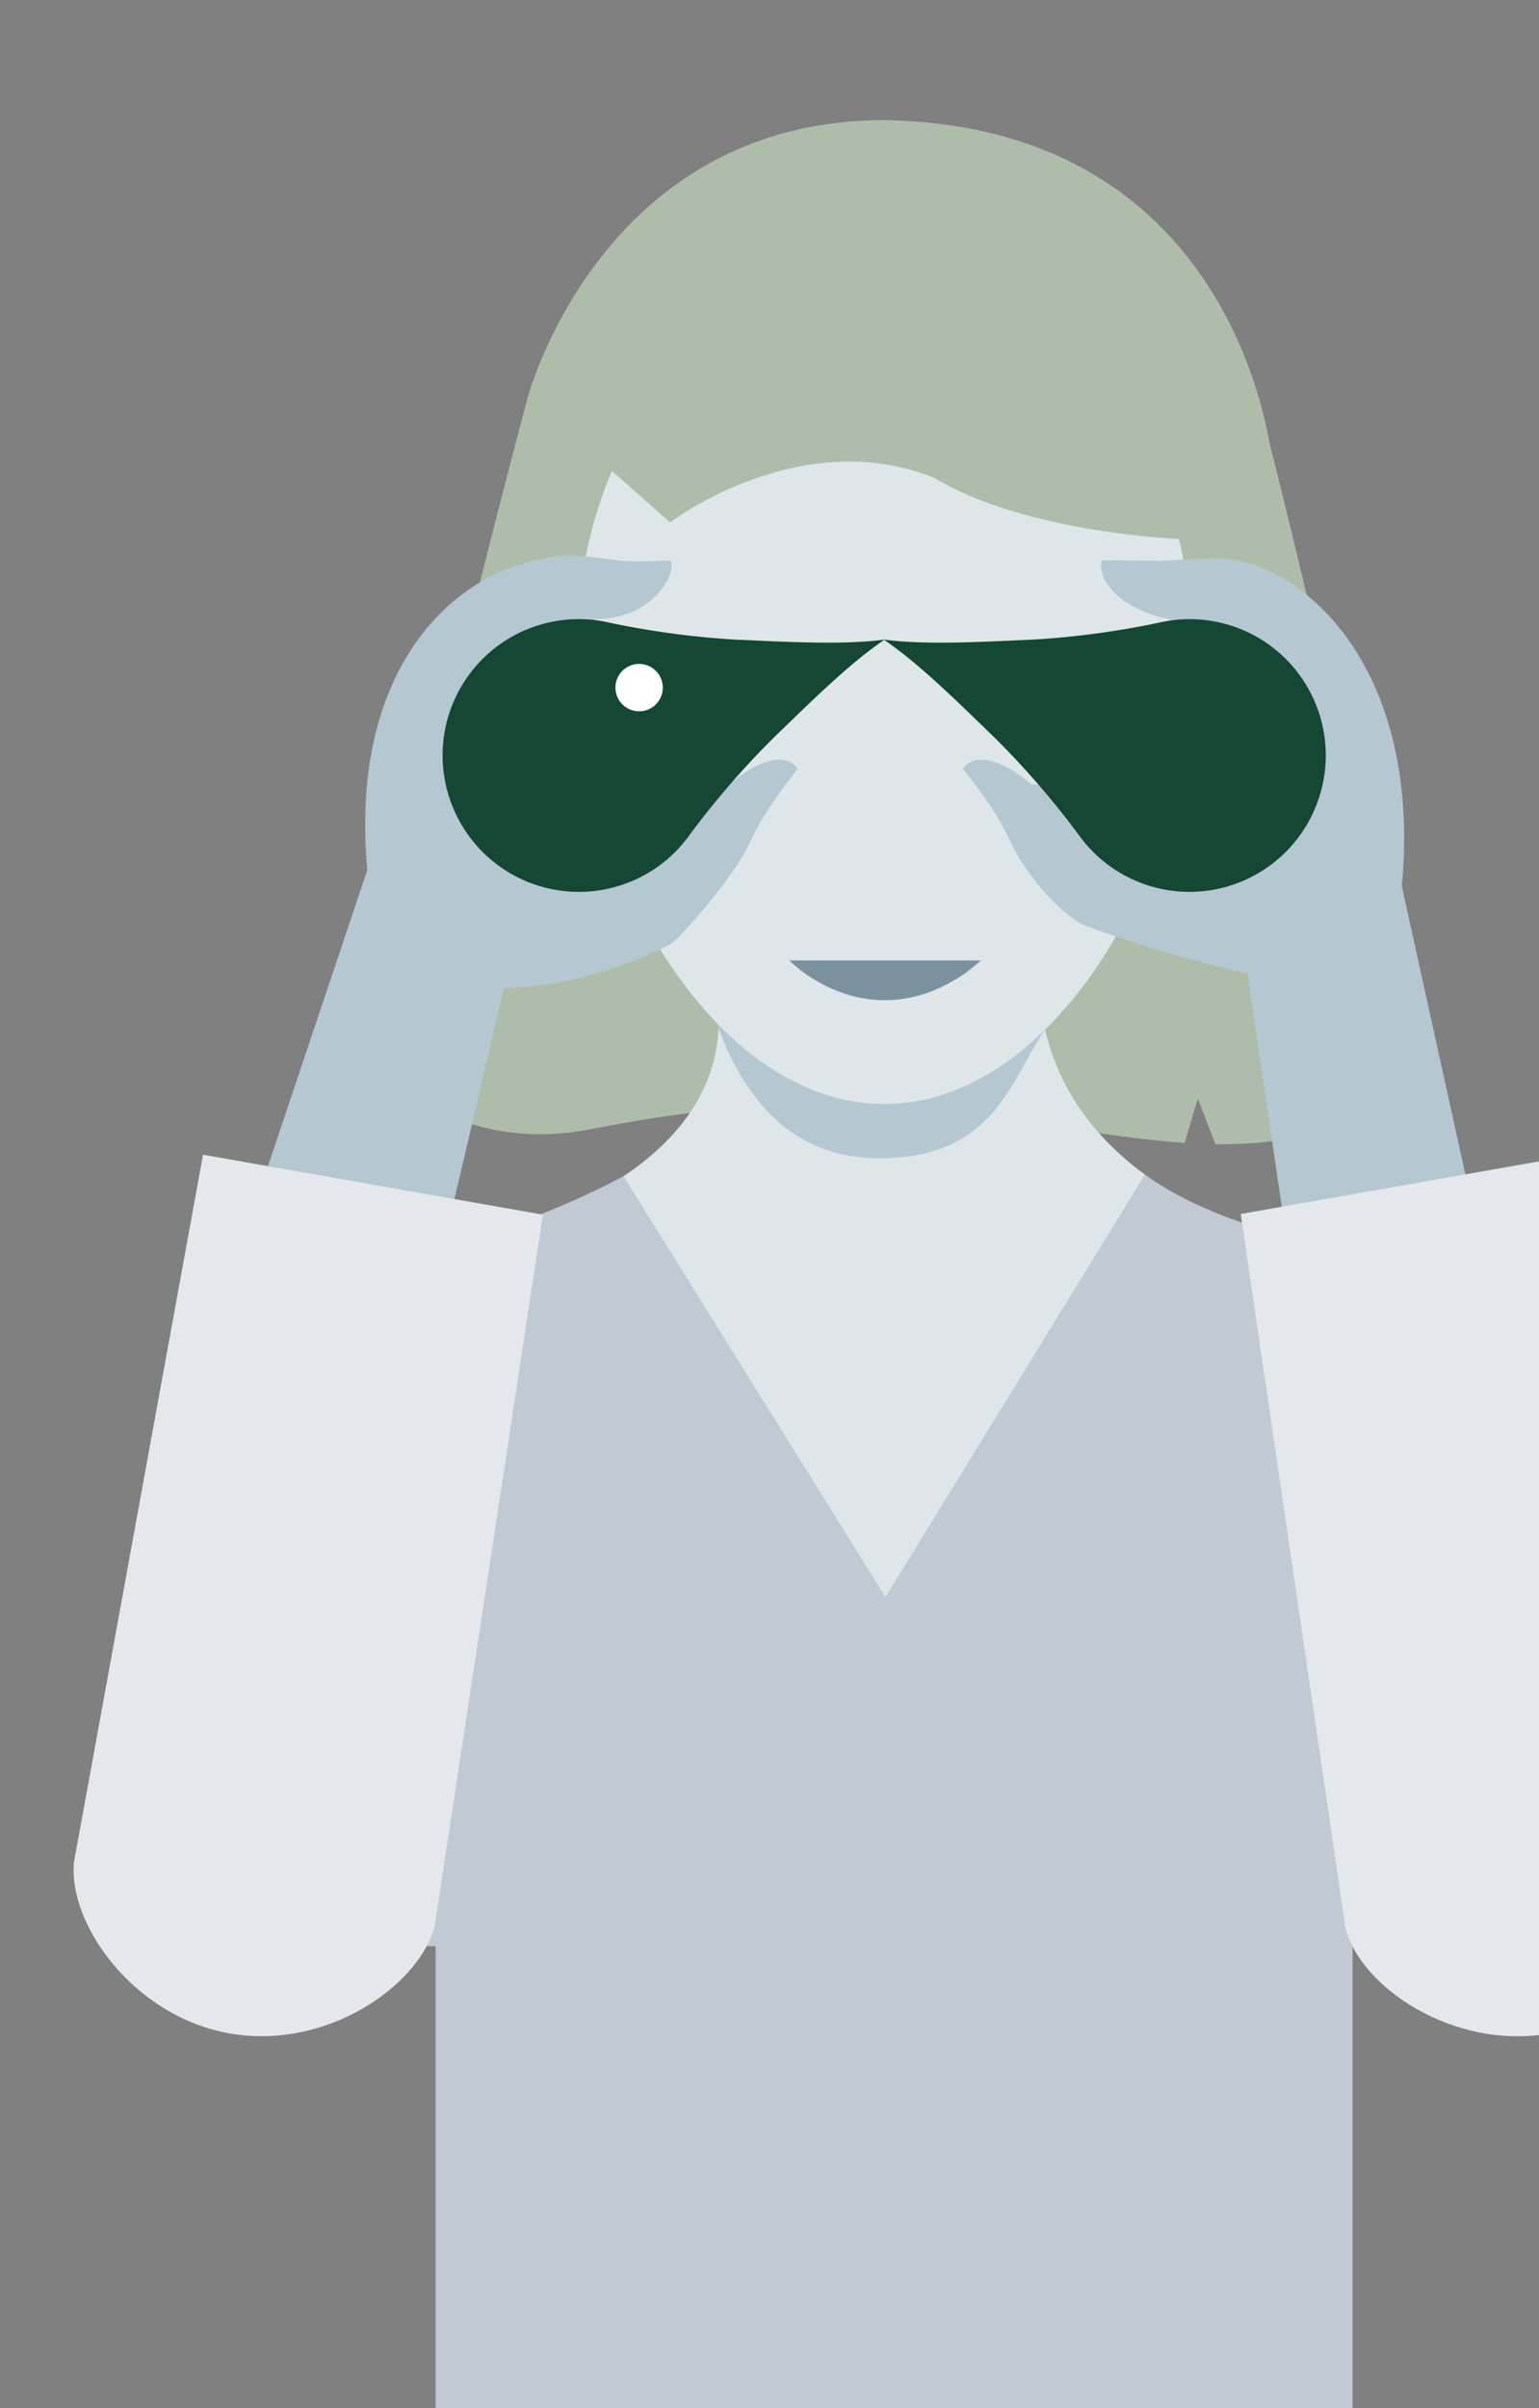 <svg xmlns="http://www.w3.org/2000/svg" xmlns:xlink="http://www.w3.org/1999/xlink" width="413" height="646" viewBox="0 0 413 646">
  <rect x="0" y="0" width="413" height="646" fill="#808080" stroke="none"/>
  <defs>
    <style>
      .cls-1, .cls-12 {
        fill: #fff;
      }

      .cls-1 {
        stroke: #707070;
      }

      .cls-2 {
        fill: none;
      }

      .cls-3 {
        clip-path: url(#clip-path);
      }

      .cls-4 {
        clip-path: url(#clip-path-2);
      }

      .cls-5 {
        fill: #aebda9;
      }

      .cls-6 {
        fill: #c1cad3;
      }

      .cls-7 {
        fill: #dee6ea;
      }

      .cls-8 {
        fill: #b5c7d0;
      }

      .cls-9 {
        clip-path: url(#clip-path-3);
      }

      .cls-10 {
        fill: #e4e8ec;
      }

      .cls-11 {
        fill: #144734;
      }

      .cls-13 {
        fill: #7c919e;
      }
    </style>
    <clipPath id="clip-path">
      <rect id="Rechteck_1987" data-name="Rechteck 1987" class="cls-1" width="413" height="646" transform="translate(1507 299)"/>
    </clipPath>
    <clipPath id="clip-path-2">
      <path id="Pfad_450" data-name="Pfad 450" class="cls-2" d="M0,200.663H438.227V-425.1H0Z" transform="translate(0 425.104)"/>
    </clipPath>
    <clipPath id="clip-path-3">
      <path id="Pfad_453" data-name="Pfad 453" class="cls-2" d="M0,198.45H438.227V-425.1H0Z" transform="translate(0 425.103)"/>
    </clipPath>
  </defs>
  <g id="Gruppe_maskieren_2198" data-name="Gruppe maskieren 2198" class="cls-3" transform="translate(-1507 -299)">
    <g id="Gruppe_1139" data-name="Gruppe 1139" transform="translate(1526.75 756.35)">
      <g id="Gruppe_1123" data-name="Gruppe 1123" class="cls-4" transform="translate(0 -425.104)">
        <g id="Gruppe_1119" data-name="Gruppe 1119" transform="translate(82.799 74.115)">
          <path id="Pfad_446" data-name="Pfad 446" class="cls-5" d="M76.193,3.324-26.287-3.56-122.27-7.041s-46.864,174.6-38.037,182.664c7.4,5.535,25.275,19.591,54.763,13.9,45.2-8.719,45.393-4.105,78.986-6.321,30.646,2.026,56.89,8.394,80.5,9.972l3.543-11.869L62.2,193.522c16.312.224,31.4-2.5,45.914-11.435,11.726-8.36-31.92-178.764-31.92-178.764" transform="translate(161.414 7.041)"/>
        </g>
        <g id="Gruppe_1120" data-name="Gruppe 1120" transform="translate(12.692 238.563)">
          <path id="Pfad_447" data-name="Pfad 447" class="cls-6" d="M132.757,80.566,105.126-69.827c0-15.952-11.767-26.215-23.039-31.4l.1-.021-.169-.013c-5.92-2.71-11.7-4.017-15.568-4.017H52.11c-17.972-3.583-41.633-8.873-58.556-21.141-13.148-9.539-32.691-21.7-34.263-39.2-9.667,9.315-24.637-14.53-73.229-.562.841,4.83-2.33,8.576-3.265,12.723-2.947,12.985-15.377,20.186-29.162,27.5-18.643,9.891-41.052,17.87-57.947,20.675h-22.321c-16.956,0-38.673,12.215-38.673,34.1L-281.246,79.131c.054,0,.109,1.435.163,1.435H-196.8V216.523H49.28V80.566Z" transform="translate(281.246 170.68)"/>
        </g>
        <g id="Gruppe_1121" data-name="Gruppe 1121" transform="translate(147.576 228.5)">
          <path id="Pfad_448" data-name="Pfad 448" class="cls-7" d="M44.868,17.42C29.9,6.446,18.2-9.284,16.531-31.787,7.624-21.4-25.211-47.369-70-31.787c3.3,22.822-8.67,38.707-25.05,49.668C-48.344,43.426,8.666,30.623,44.868,17.42" transform="translate(95.052 36.904)"/>
        </g>
        <g id="Gruppe_1122" data-name="Gruppe 1122" transform="translate(171.151 226.422)">
          <path id="Pfad_449" data-name="Pfad 449" class="cls-8" d="M0,1.64C1.64,12.987,4.342,5.394,1.64,12.987c9.808,26.745,25.937,35.564,43.49,35.564,31.222,0,35.218-21.467,44.5-34.575-5.405-16.684-2.27-1.213-3.1-12.336C77.625,12.031,44.784-13.94,0,1.64" transform="translate(0 3.475)"/>
        </g>
      </g>
      <g id="Gruppe_1126" data-name="Gruppe 1126" class="cls-9" transform="translate(0 -425.103)">
        <g id="Gruppe_1124" data-name="Gruppe 1124" transform="translate(134.866 38.477)">
          <path id="Pfad_451" data-name="Pfad 451" class="cls-7" d="M53.02,33.479c0,57.661-37.014,121.028-82.672,121.028S-112.323,91.14-112.323,33.479s37.007-104.4,82.671-104.4S53.02-24.184,53.02,33.479" transform="translate(112.323 70.925)"/>
        </g>
        <g id="Gruppe_1125" data-name="Gruppe 1125" transform="translate(121.945 -0.021)">
          <path id="Pfad_452" data-name="Pfad 452" class="cls-5" d="M12.23,34.6S46.982,8.132,83.046,22.636c25.079,15.1,66.679,16.462,66.679,16.462l24.088-20.635S166.065-71.687,69.682-73.3C-6.237-73.265-25.909.878-25.909.878Z" transform="translate(25.909 73.299)"/>
        </g>
      </g>
      <g id="Gruppe_1127" data-name="Gruppe 1127" transform="translate(147.576 -142.28)">
        <path id="Pfad_454" data-name="Pfad 454" class="cls-7" d="M44.868,0-24.751,113.345-95.052.461" transform="translate(95.052)"/>
      </g>
      <g id="Gruppe_1129" data-name="Gruppe 1129" class="cls-4" transform="translate(0 -425.104)">
        <g id="Gruppe_1128" data-name="Gruppe 1128" transform="translate(238.73 117.522)">
          <path id="Pfad_455" data-name="Pfad 455" class="cls-8" d="M37.747,28.207C43.241-31.507,10.34-58.678-10.512-59.728c-3.9-.2-15.58.664-16.847.63-3.888-.1-15.358-.116-15.358-.116s-1,1.992.78,5.251c4.632,8.516,17.274,10.521,17.274,10.521L13.78-15.954,6.836,8.155-61.752.766s-12.891-11.354-18.215-4.1c-.135.175,8.257,9.795,12.742,19.665s14.9,20.62,20.451,22.6A360.949,360.949,0,0,0-3.664,51.639l9.9,67.431,13.846-4.256H56.85Z" transform="translate(79.968 59.757)"/>
        </g>
      </g>
      <g id="Gruppe_1133" data-name="Gruppe 1133" class="cls-9" transform="translate(0 -425.103)">
        <g id="Gruppe_1130" data-name="Gruppe 1130" transform="translate(48.274 116.811)">
          <path id="Pfad_457" data-name="Pfad 457" class="cls-8" d="M9.79,27.051C4.7-28.768,34.766-56.15,63.889-57.288c2.865-.107,5.067.2,13.825,1.315,3.861.495,13.46-.081,13.46-.081s.989,1.984-.779,5.249c-6,11.083-19.313,10.521-19.313,10.521l-36.4,27.49,6.938,24.109,65.432-7.391S119.938-7.422,125.263-.182C125.4,0,117,9.621,112.521,19.491S93.146,45.911,90.883,47.062c-23.865,12.153-44.4,11.583-44.4,11.583L32.056,120.1l-12.1,2.127-40.693-4.254Z" transform="translate(20.741 57.308)"/>
        </g>
        <g id="Gruppe_1131" data-name="Gruppe 1131" transform="translate(313.212 277.344)">
          <path id="Pfad_458" data-name="Pfad 458" class="cls-10" d="M0,5.148,28.085,196.586C31.906,212.268,56.869,229.57,83,224.963s43.665-29.4,41.891-45.448L91.051-10.907Z" transform="translate(0 10.907)"/>
        </g>
        <g id="Gruppe_1132" data-name="Gruppe 1132" transform="translate(-0.005 277.5)">
          <path id="Pfad_459" data-name="Pfad 459" class="cls-10" d="M40.387,5.157,11.38,195.754c-3.868,15.967-28.892,33.64-55.028,29.034s-43.6-29.772-41.782-46.1L-50.82-10.925Z" transform="translate(85.559 10.925)"/>
        </g>
      </g>
      <g id="Gruppe_1138" data-name="Gruppe 1138" class="cls-4" transform="translate(0 -425.104)">
        <g id="Gruppe_1134" data-name="Gruppe 1134" transform="translate(217.4 133.833)">
          <path id="Pfad_461" data-name="Pfad 461" class="cls-11" d="M0,1.76c11.224,1.45,24.746.69,39.913.013a228.248,228.248,0,0,0,34.156-4.6,36.532,36.532,0,0,1,42.211,48.517l-.1.265h-.006A36.537,36.537,0,0,1,52.432,54.28,227.524,227.524,0,0,0,29.9,28.2C18.988,17.638,9.368,8.114,0,1.76" transform="translate(0 3.728)"/>
        </g>
        <g id="Gruppe_1135" data-name="Gruppe 1135" transform="translate(99.016 133.833)">
          <path id="Pfad_462" data-name="Pfad 462" class="cls-11" d="M38.041,1.76c-11.224,1.45-24.746.69-39.913.013a228.352,228.352,0,0,1-34.156-4.6A36.336,36.336,0,0,0-56.993-1.349,36.532,36.532,0,0,0-78.237,45.689l.1.265h.006A36.53,36.53,0,0,0-31.075,67.062,36.349,36.349,0,0,0-14.391,54.28,227.522,227.522,0,0,1,8.14,28.2C19.054,17.638,28.673,8.114,38.041,1.76" transform="translate(80.591 3.728)"/>
        </g>
        <g id="Gruppe_1136" data-name="Gruppe 1136" transform="translate(145.409 145.849)">
          <path id="Pfad_463" data-name="Pfad 463" class="cls-12" d="M.139,2.775A6.348,6.348,0,0,0,8.364,6.392,6.354,6.354,0,0,0,11.98-1.831,6.361,6.361,0,0,0,3.756-5.449,6.351,6.351,0,0,0,.139,2.775" transform="translate(0.295 5.88)"/>
        </g>
        <g id="Gruppe_1137" data-name="Gruppe 1137" transform="translate(191.327 225.394)">
          <path id="Pfad_464" data-name="Pfad 464" class="cls-13" d="M0,0S10.534,11.164,26.332,11.164,52.825,0,52.825,0"/>
          <path id="Pfad_464_-_Kontur" data-name="Pfad 464 - Kontur" class="cls-7" d="M26.332,11.668A35.237,35.237,0,0,1,15.4,9.9,40.585,40.585,0,0,1,6.981,6.013,37.651,37.651,0,0,1-.367.346L.367-.346,0,0,.366-.346A37.434,37.434,0,0,0,7.531,5.168a39.561,39.561,0,0,0,8.2,3.779,34.227,34.227,0,0,0,10.6,1.713A34.46,34.46,0,0,0,36.961,8.946a40.229,40.229,0,0,0,8.254-3.78A38.249,38.249,0,0,0,52.462-.349l.728.7a38.451,38.451,0,0,1-7.428,5.665A41.254,41.254,0,0,1,37.291,9.9,35.47,35.47,0,0,1,26.332,11.668Z"/>
        </g>
      </g>
    </g>
  </g>
</svg>
